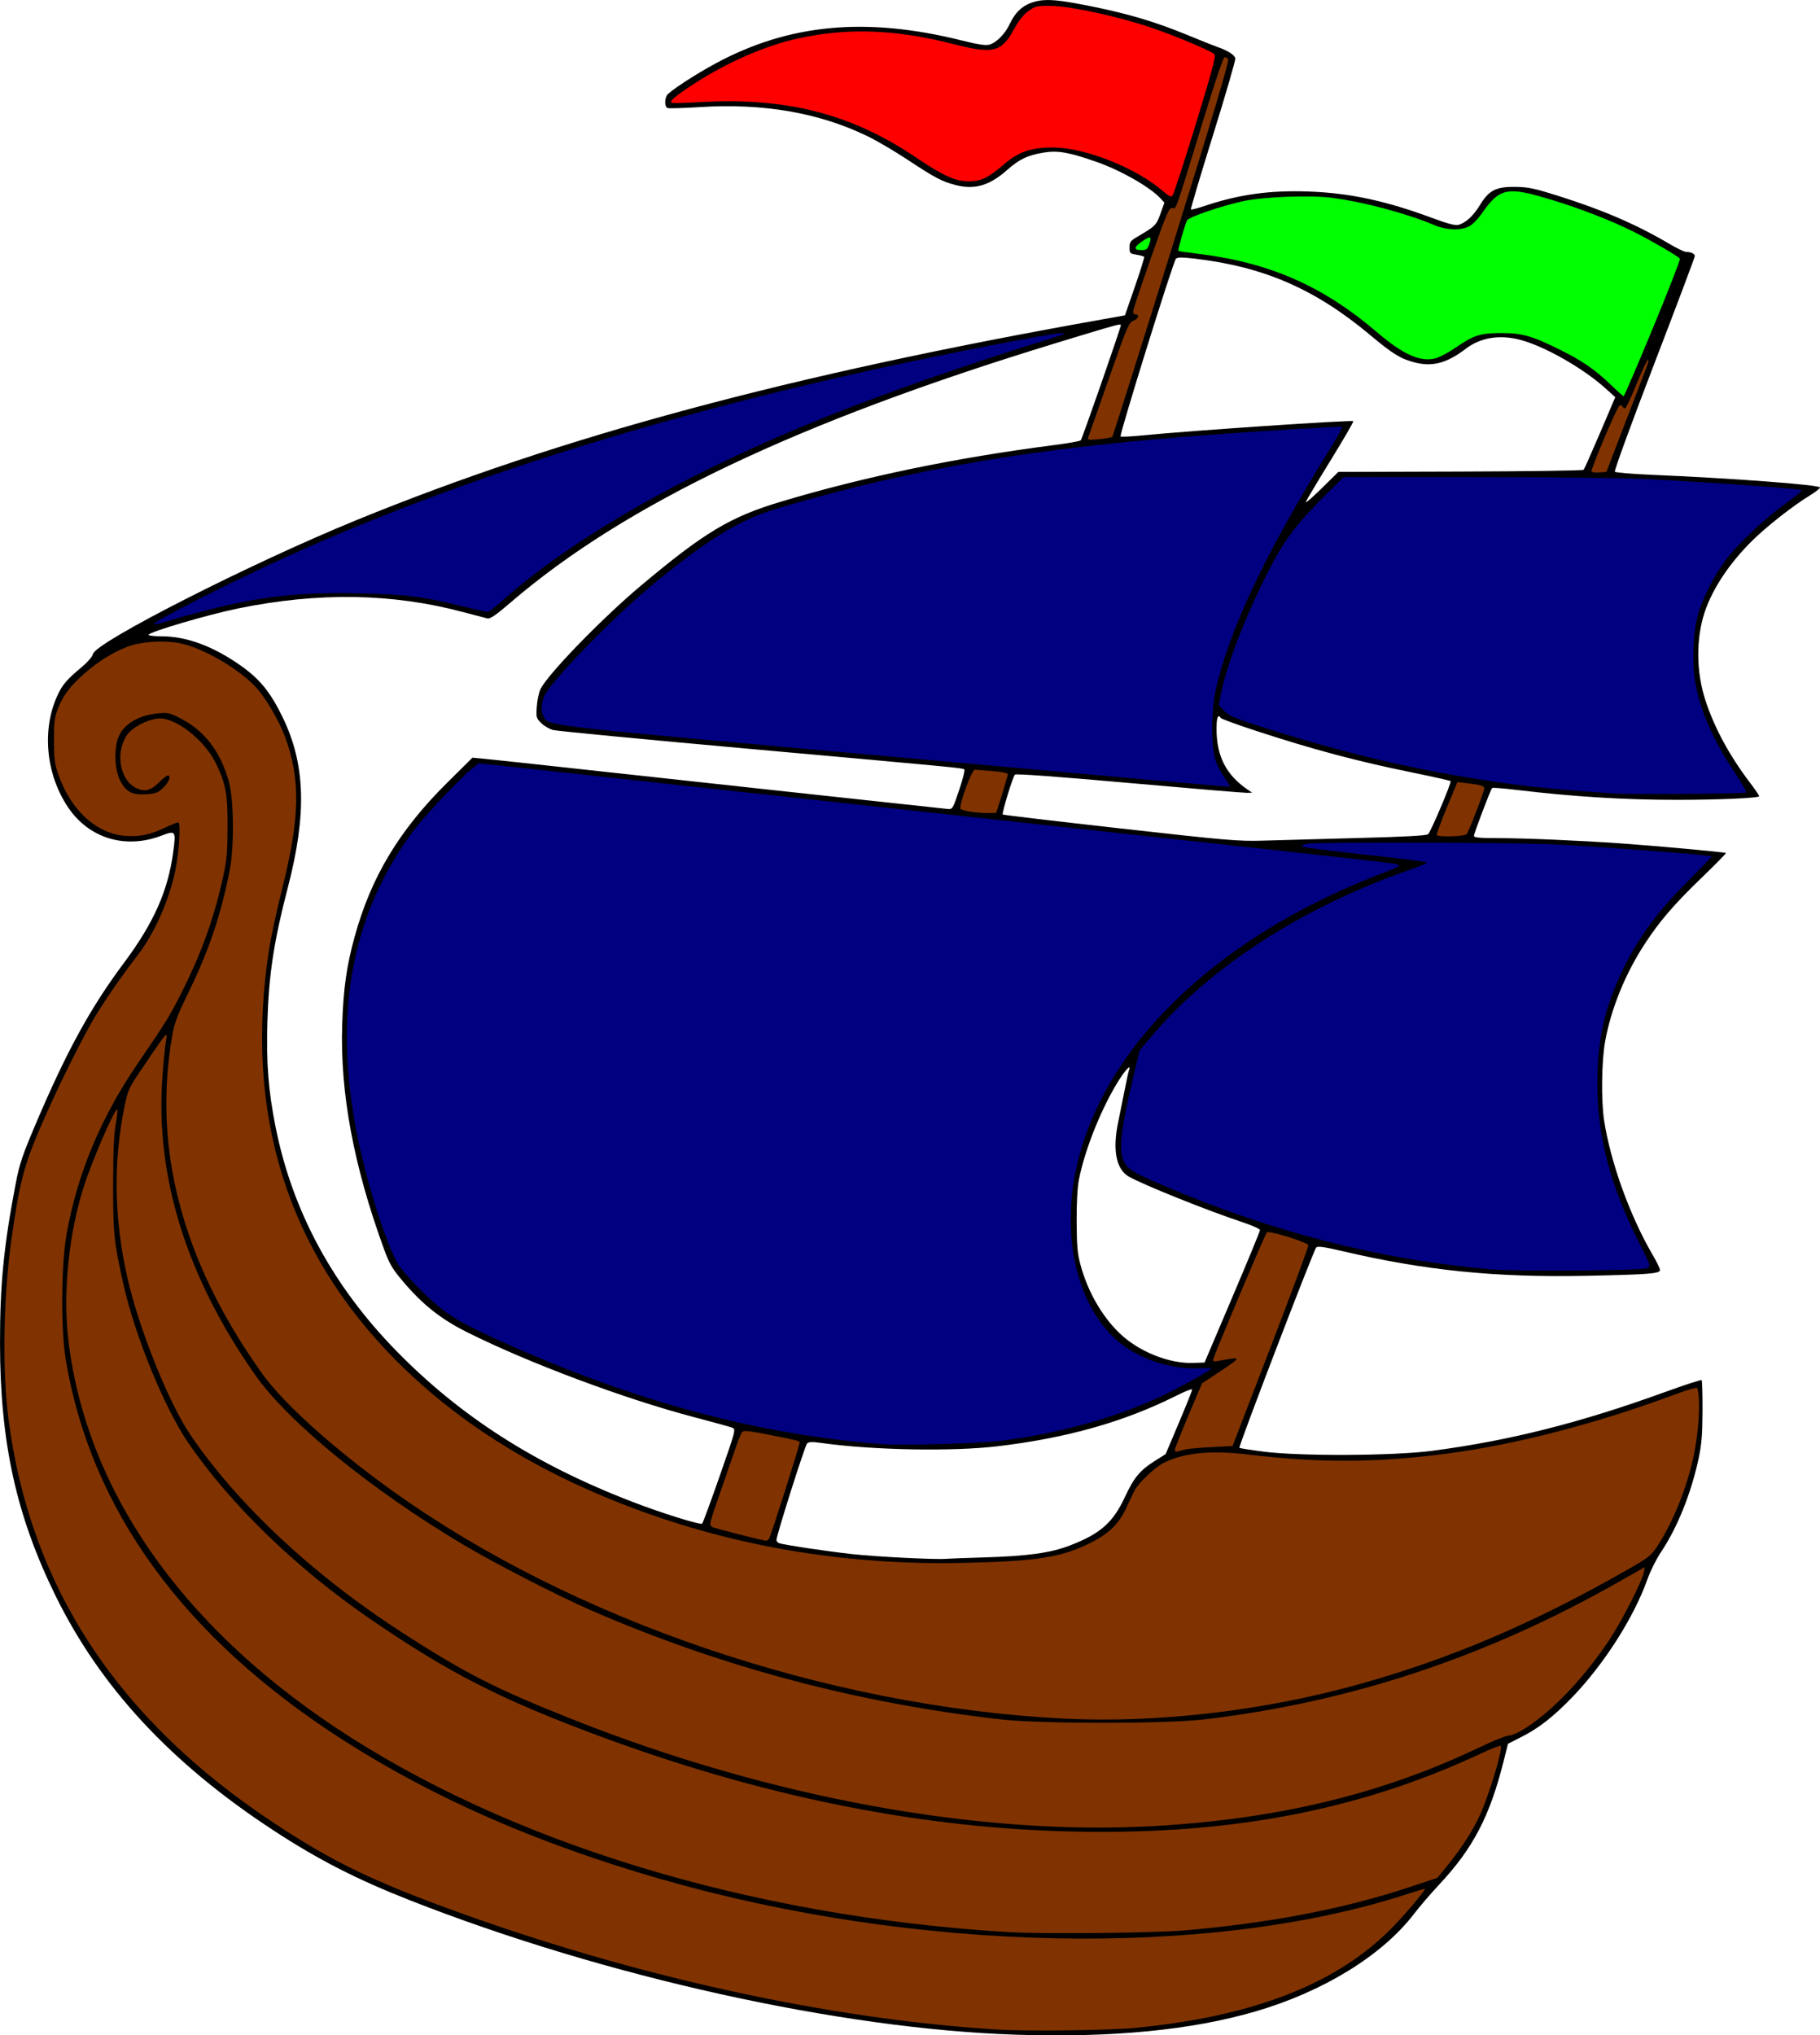 <?xml version="1.0" encoding="UTF-8"?>
<svg version="1.1" viewBox="0 0 1395.2 1560.1" xmlns="http://www.w3.org/2000/svg">
<g transform="translate(-802.11 -194.94)" stroke-width="1.333">
<path d="m1601.7 195.1c-2.546 0.224-4.82 0.68-7.109 1.346-8.406 2.444-14.228 7.795-18.498 17.006-3.413 7.362-10.154 14.191-15.5 15.703-2.86 0.809-8.582-0.055-21.248-3.209-73.346-18.263-132.29-12.772-188.57 17.564-16.01 8.63-35.934 21.695-37.473 24.57-1.892 3.535-1.578 8.863 0.57 9.688 1.025 0.393 12.214 0.06 24.861-0.74 48.734-3.084 91.525 4.373 128.6 22.41 7.017 3.414 20.699 11.454 30.404 17.867 21.257 14.048 26.473 16.79 37.119 19.518 14.392 3.687 25.8 0.353 39.15-11.441 9.632-8.509 15.743-11.426 28.268-13.494 10.714-1.769 19.251-0.264 40.396 7.127 18.598 6.5 40.976 19.261 49.035 27.961l3.035 3.275-3.035 8.494c-3.151 8.82-3.798 9.468-17.533 17.561-5.474 3.225-6.168 4.159-6.168 8.316 0 4.438 0.282 4.731 5.363 5.543 2.95 0.472 5.585 1.228 5.859 1.682 0.274 0.454-2.933 10.724-7.127 22.824l-7.625 22-17.234 3.062c-240.79 42.778-414.35 89.473-571.9 153.87-81.067 33.132-200.21 93.687-202 102.67-0.392 1.965-3.967 6.108-8.666 10.043-11.563 9.682-14.762 13.445-18.637 21.918-11.935 26.096-8.752 59.96 8.006 85.168 15.984 24.044 43.921 32.665 71.688 22.125 11.123-4.222 11.344-3.92 9.15 12.553-3.945 29.634-14.94 54.364-37.73 84.869-25.604 34.27-44.061 67.933-67.475 123.06-10.485 24.688-12.637 31.072-15.498 46-9.208 48.04-12.101 77.466-12.057 122.67 0.074 75.906 12.426 132.05 42.543 193.37 34.515 70.279 88.545 128.49 166.77 179.69 34.576 22.628 64.043 37.722 105.24 53.898 148.78 58.428 329.66 98.536 464 102.89 74.197 2.403 134.57-3.447 183.86-17.818 52.003-15.162 97.09-42.885 121.49-74.697 4.392-5.726 13.179-15.956 19.523-22.734 25.718-27.473 38.579-52.064 49.086-93.84l3.5-13.91 10.686-5.422c13.097-6.646 24.495-15.611 38.803-30.514 24.41-25.426 47.076-61.037 57.436-90.242 2.211-6.233 6.824-15.496 10.25-20.582 12.549-18.629 23.194-45.05 28.912-71.754 2.333-10.894 2.946-18.306 3.025-36.549 0.054-12.586-0.252-23.236-0.68-23.666-0.427-0.43-13.2 3.725-28.383 9.234-64.676 23.466-118.8 37.129-178.01 44.934-29.634 3.906-101.2 4.268-129.4 0.652-9.846-1.262-18.19-2.585-18.543-2.938-0.876-0.876 56.926-151.61 58.883-153.55 1.188-1.18 6.026-0.503 20.227 2.83 63.158 14.822 117.39 20.308 186.67 18.885 48.042-0.987 56.666-1.661 56.666-4.43 0-1.065-2.506-6.226-5.568-11.471-17.463-29.9-32.242-70.732-37.256-102.93-2.378-15.27-2.023-45.418 0.711-60.666 4.488-25.028 15.451-52.025 30.443-74.963 11.401-17.443 22.192-30.007 43.18-50.271 10.736-10.366 19.289-19.075 19.006-19.355-0.636-0.629-53.401-5.45-80.516-7.356-31.439-2.21-74.299-4.05-94.334-4.053-14.007-0.002-18.332-0.405-18.332-1.709 0-1.869 12.806-35.544 13.953-36.691 0.39-0.39 8.96 0.281 19.045 1.49 42.942 5.151 82.085 7.573 122.46 7.574 32.465 9.4e-4 63.211-1.363 63.211-2.803 0-0.581-3.094-5.138-6.877-10.127-16.069-21.192-27.551-42.434-34.449-63.736-7.001-21.619-7.154-47.181-0.402-67.334 6.062-18.093 19.214-37.764 36.772-55.002 11.166-10.963 31.39-26.789 43.967-34.406 4.17-2.525 7.598-5.226 7.619-6.002 0.055-2.045-67.52-7.132-129.71-9.764-14.527-0.615-26.924-1.652-27.547-2.305-0.633-0.663 12.642-37.036 30.08-82.42 17.167-44.677 31.211-81.964 31.211-82.857 0-1.811-2.942-3.244-6.664-3.244-1.346 0-7.044-2.717-12.662-6.039-25.097-14.838-50.782-25.966-84.674-36.688-18.848-5.962-23.622-6.981-33.332-7.115-15.01-0.207-20.48 2.56-27.32 13.82-5.151 8.48-11.092 13.918-16.744 15.328-2.347 0.585-8.518-1.059-19.965-5.318-35.514-13.214-63.243-19.143-94.816-20.275-29.552-1.06-53.282 2.225-79.41 10.996-5.551 1.863-10.368 3.111-10.707 2.772-0.339-0.339 7.272-25.925 16.914-56.857 9.642-30.933 17.347-57.445 17.123-58.914-0.4-2.621-5.805-6.078-13.742-8.789-2.2-0.751-12.869-5.013-23.711-9.471-23.532-9.676-44.35-15.897-71.912-21.486-20.3-4.117-30.384-5.538-38.022-4.867zm105.9 197.25c2.262-0.003 5.618 0.288 10.578 0.873 53.069 6.259 92.235 23.341 134.38 58.605 17.399 14.56 23.298 18.176 34.221 20.975 13.504 3.46 24.586 0.455 39.049-10.584 11.198-8.548 25.71-10.929 41.576-6.822 18.368 4.754 48.075 21.601 65.119 36.93l7.842 7.051-11.646 27.314c-6.405 15.023-12.085 27.786-12.623 28.363s-43.064 1.178-94.502 1.334l-93.523 0.283-12.875 12.668c-7.081 6.967-12.518 11.631-12.082 10.367 0.436-1.264 8.965-15.566 18.953-31.783 9.989-16.217 17.854-29.793 17.476-30.17-1.058-1.058-125.79 7.349-160.09 10.791-9.591 0.962-17.834 1.385-18.316 0.939-1.117-1.032 40.354-134.15 42.443-136.24 0.591-0.591 1.761-0.888 4.023-0.891zm-47.375 51.393c0.974-0.093 1.119 0.132 1.119 0.484 0 1.941-29.602 86.936-30.728 88.23-0.535 0.615-9.589 2.23-20.121 3.588-76.257 9.835-145.53 24.185-209.82 43.461-38.87 11.655-58.621 23.503-107.27 64.348-29.586 24.841-70.68 67.114-76.859 79.064-1.252 2.42-2.562 8.423-2.914 13.34-0.61 8.523-0.454 9.124 3.324 12.902 2.18 2.18 6.308 4.588 9.174 5.354 2.866 0.765 72.111 7.395 153.88 14.732 156.63 14.055 159.57 14.336 161.34 15.432 0.616 0.381-1.145 7.436-3.916 15.678-4.944 14.705-5.11 14.978-8.898 14.658-3.849-0.325-225.39-24.362-303.86-32.969-22.733-2.493-45.62-4.944-50.859-5.445l-9.525-0.91-19.334 19.158c-36.896 36.56-58.385 72.332-71.008 118.2-6.159 22.38-8.582 39.449-9.508 66.955-1.761 52.297 8.713 108.6 32.094 172.51 4.048 11.065 6.302 14.936 14.041 24.127 15.206 18.057 29.148 29.183 49.154 39.228 47.075 23.634 121.39 51.445 174.95 65.469 14.3 3.744 27.276 7.328 28.834 7.965 2.765 1.129 2.531 2.02-9.631 36.824-6.855 19.618-12.93 36.123-13.5 36.676-1.27 1.233-31.194-8.106-53.447-16.68-74.43-28.675-131.7-65.278-180.96-115.66-48.79-49.894-79.709-107.18-92.576-171.52-5.571-27.856-7.23-49.12-6.303-80.799 1.058-36.118 4.938-61.637 15.635-102.81 14.71-56.628 13.552-94.578-3.988-130.67-9.223-18.977-17.301-29.005-31.498-39.104-21.382-15.209-42.007-22.896-61.439-22.896-5.383 0-9.787-0.498-9.787-1.107 0-2.124 44.981-15.386 68.666-20.244 61.482-12.611 118.52-11.667 172.67 2.859 8.433 2.262 16.655 4.413 18.27 4.779 2.268 0.514 6.334-2.256 17.883-12.182 87.756-75.419 220.02-138.37 417.18-198.56 36.252-11.067 46.626-14.196 49.547-14.475zm76.35 300.18c0.409 0.061 0.879 0.513 1.408 1.369 0.438 0.708 12.625 5.155 27.08 9.883 44.102 14.423 77.284 23.254 120.63 32.104 15.226 3.108 28.019 5.984 28.428 6.393 0.902 0.902-14.938 38.338-17.186 40.617-1.145 1.161-16.217 2.002-53.594 2.988-28.6 0.755-61.3 1.655-72.666 2-19.212 0.584-26.952-0.076-109.94-9.369-49.098-5.498-89.564-10.291-89.924-10.65-0.858-0.858 7.688-28.867 9.318-30.543 0.809-0.831 32 1.442 87.566 6.383 47.47 4.221 88.109 7.621 90.309 7.555l4-0.119-3.334-2.264c-16.548-11.237-23.949-25.617-23.984-46.598-0.011-6.585 0.655-9.931 1.881-9.748zm-68.826 269.19c0.403-0.026 0.397 0.621-0.16 2.072-0.39 1.015-1.983 8.364-3.541 16.332s-3.704 18.612-4.768 23.652c-4.502 21.329-1.493 36.302 8.399 41.783 12.07 6.689 60.309 25.999 87.334 34.961 7.15 2.371 13 5.026 13 5.898s-9.565 24.073-21.254 51.557l-21.252 49.971-9.08 0.285c-17.229 0.544-39.009-7.768-53.447-20.398-14.622-12.791-26.64-32.964-32.502-54.555-2.408-8.87-2.917-14.484-3.014-33.332-0.074-14.194 0.563-26.156 1.703-32 4.663-23.907 17.973-56.732 31.512-77.713 3.322-5.148 6.185-8.457 7.07-8.514zm48.02 246.77c0.159 0.011 0.244 0.062 0.244 0.158 0 0.768-4.575 12.212-10.166 25.432l-10.166 24.035-8.426 5.32c-11.24 7.098-15.894 12.711-22.691 27.356-9.185 19.789-18.803 28.312-42.102 37.311-15.025 5.803-32.464 8.223-66.449 9.223-13.566 0.399-26.468 0.877-28.668 1.062-8.438 0.71-54.375-1.624-72.754-3.697-19.278-2.174-50.53-6.841-54.912-8.199-1.283-0.398-2.334-1.545-2.334-2.549 0-3.507 21.712-72.011 23.4-73.832 1.395-1.505 3.593-1.575 12.152-0.383 38.707 5.389 99.398 6.483 133.78 2.41 53.36-6.32 97.338-18.769 137.42-38.9 5.733-2.879 10.552-4.82 11.668-4.746z"/>
<path d="m1740.8 238.67c-0.827 4e-3 -7.97 21.154-15.875 47-22.773 74.46-20.911 69.156-24.121 68.713-2.539-0.35-4.087 3.261-16.412 38.279-7.485 21.267-13.644 39.717-13.686 41-0.041 1.283 0.824 2.334 1.924 2.334 3.402 0 2.203 3.339-1.732 4.824-3.472 1.31-4.784 4.418-18.844 44.625-8.312 23.769-15.433 44.063-15.826 45.098-0.59 1.554 0.871 1.732 8.416 1.027 5.022-0.469 9.584-1.314 10.137-1.879 0.553-0.565 21.068-65.528 45.59-144.36 31.221-100.37 44.188-143.83 43.26-145-0.729-0.917-2.003-1.664-2.83-1.66zm324.67 231.99c-0.624 0-4.582 8.401-8.797 18.668-4.215 10.267-8.163 18.666-8.775 18.666-0.612 0-1.503-0.632-1.98-1.404-0.477-0.772-1.479-1.2-2.225-0.951-1.736 0.579-22.369 49.324-21.484 50.756 0.365 0.591 3.075 0.892 6.023 0.67l5.359-0.404 14.535-38c7.994-20.9 15.421-40.25 16.506-43 1.085-2.75 1.462-5 0.838-5zm-1145.2 216.2c-7.945 0.431-15.707 1.836-21.299 4.111-11.435 4.653-21.17 10.74-31.586 19.746-11.127 9.621-16.897 17.174-20.836 27.273-2.695 6.91-3.113 10.269-3.061 24.666 0.052 14.406 0.525 17.975 3.484 26.311 9.76 27.495 29.225 45.106 51.627 46.709 10.726 0.767 18.676-0.926 30.268-6.449 4.505-2.146 8.941-3.902 9.857-3.902 2.133 0 0.75 22.504-2.287 37.229-4.579 22.2-16.011 47.9-28.59 64.271-11.508 14.978-21.618 29.37-30.283 43.109-10.827 17.167-31.306 58.298-45.266 90.91-11.926 27.86-15.613 42.37-21.473 84.48-6.155 44.233-7.057 100.02-2.219 137.33 16.697 128.78 83.761 230.66 204.07 310 43.401 28.622 73.092 43.17 133.04 65.182 140.49 51.587 291.03 84.762 420.96 92.772 22.791 1.405 85.363 0.649 105.33-1.272 88.113-8.475 150.89-32.133 193.31-72.856 11.039-10.596 30.889-33.824 28.904-33.824-0.34 0-7.128 2.095-15.084 4.654-151.7 48.8-375.22 44.078-570.47-12.049-94.099-27.051-173.82-61.924-243.33-106.44-122.1-78.196-193.81-176.6-212.91-292.17-3.741-22.639-3.393-72.766 0.662-95.49 8.306-46.54 26.343-89.802 54.693-131.18 21.724-31.703 24.783-36.697 34.736-56.693 14.847-29.827 24.26-56.54 30.992-87.973 2.425-11.32 3.007-18.34 3.047-36.668 0.055-25.242-1.398-33.108-8.992-48.666-8.879-18.192-31.637-35.756-44.459-34.311-8.665 0.977-20.034 7.085-23.773 12.775-9.313 14.17-5.056 35.499 8.189 41.033 6.036 2.522 10.461 1.188 16.674-5.025 2.827-2.827 5.739-5.139 6.473-5.139 2.889 0 1.093 5.042-3.318 9.318-4.039 3.915-5.738 4.587-12.9 5.106-10.967 0.793-15.924-1.847-20.428-10.885-3.712-7.449-4.577-21.08-1.939-30.576 3.099-11.16 15.012-19.023 31.098-20.525 7.935-0.741 9.014-0.483 18.248 4.369 17.939 9.427 29.949 25.412 36.158 48.125 3.826 13.995 4.142 49.647 0.6 67.734-6.722 34.32-15.842 61.367-31.549 93.572-8.677 17.79-10.873 23.635-12.539 33.334-8.795 51.217-4.708 100.86 12.479 151.55 12.151 35.842 31.139 71.917 56.539 107.42 16.417 22.949 54.609 57.328 99.553 89.615 137.98 99.12 332.53 165.3 513.62 174.72 72.814 3.786 155.76-5.942 230.28-27.01 68.225-19.286 130.71-45.942 200.12-85.365 19.765-11.226 20.931-12.122 26.17-20.127 11.971-18.291 22.937-45.785 27.805-69.713 3.86-18.974 5.096-42.725 2.648-50.871-0.301-1.002-6.645 0.76-18.219 5.061-59.673 22.175-121.99 38.276-174.43 45.066-53.903 6.98-97.251 7.144-152 0.578-28.37-3.402-49.336-1.298-64.608 6.48-6.733 3.43-19.392 15.5-22.291 21.254-1.227 2.437-4.154 8.58-6.504 13.648-5.235 11.292-12.622 18.714-25.197 25.322-22.746 11.953-42.261 15.17-99.4 16.387-92.959 1.98-180.7-13.293-263.33-45.838-68.935-27.15-125.72-63.298-171.33-109.06-83.816-84.095-116.73-189.73-97.852-314.03 1.504-9.9 5.991-30.899 9.971-46.666 14.005-55.493 14.589-85.09 2.328-118-4.308-11.564-14.044-28.358-21.115-36.422-12.047-13.739-38.141-29.533-56.666-34.299-6.331-1.629-14.461-2.175-22.406-1.744zm629.22 98.027c-2.421-0.301-12.824 28.297-10.969 30.152 1.531 1.531 14.696 3.405 22.066 3.141l5.25-0.189 4.391-14c2.415-7.7 4.403-14.696 4.418-15.547 0.017-0.991-4.163-1.867-11.641-2.438-6.417-0.49-12.498-0.993-13.516-1.119zm369.85 9.557-8.195 19.773c-4.508 10.876-7.923 20.223-7.588 20.773 1.101 1.81 21.334 1.149 22.908-0.748 1.657-1.996 13.534-32.796 13.539-35.107 0-1.778-3.332-2.745-13.385-3.875l-7.279-0.816zm-989.84 193.6c-0.878 0.054-5.808 6.985-20.355 28.617-8.305 12.349-9.165 14.317-11.658 26.666-8.606 42.631-7.94 85.048 2.043 129.93 8.687 39.056 31.713 96.711 48.498 121.43 36.478 53.726 94.968 108.25 163.31 152.24 47.872 30.814 70.9 42.528 129.11 65.678 150.93 60.028 311.83 89.608 446.23 82.029v-0.008c95.03-5.359 174.74-24.594 249.17-60.129 10.577-5.05 20.739-9.182 22.58-9.182 1.841 0 6.101-1.599 9.465-3.553 21.61-12.546 46.949-38.551 67.646-69.424 9.382-13.994 25.258-44.984 26.611-51.943l0.826-4.252-19.816 11.254c-101.83 57.826-206.22 92.419-318.48 105.53-29.209 3.412-124.22 3.408-154.67 0-109.85-12.318-215.26-40.326-314.67-83.605-25.033-10.899-73.829-35.962-98-50.338-70.326-41.827-134.06-93.754-159.44-129.91-52.81-75.212-76.835-152.26-71.291-228.64 0.817-11.26 1.99-23.17 2.606-26.465 0.616-3.295 0.746-5.967 0.291-5.939zm-37.514 57.277c-2.332 0-19.593 39.968-25.912 60-11.497 36.446-15.87 81.653-11.42 118.04 13.783 112.69 84.742 215.52 203.54 294.96 132.98 88.922 319.36 145.72 517.14 157.6 24.953 1.499 110.12 0.721 133.33-1.217 65.378-5.458 123.45-16.534 173.05-33.006l22.385-7.434 8.174-10.133c10.806-13.399 18.936-26.074 24.361-37.98 7.12-15.625 17.568-50.329 15.943-52.957-0.342-0.553-7.063 2.014-14.936 5.703-95.689 44.844-198.16 63.733-323.53 59.641-114.39-3.734-232.06-28.12-353.45-73.25-75.149-27.94-115.16-48.432-175.33-89.801-56.416-38.786-106.46-87.284-138.89-134.6-18.156-26.489-40.882-81.964-49.662-121.23-7.33-32.781-8.021-39.465-7.963-76.99 0.039-25.46 0.613-38.406 2.057-46.332 1.102-6.05 1.602-11 1.109-11zm881.89 94.08c-0.304 0.023-0.512 0.084-0.609 0.188-1.5 1.593-41.26 95.751-41.26 97.709 0 1.209 1.231 1.422 4.332 0.752 2.383-0.515 6.734-1.265 9.668-1.668 6.924-0.95 5.784 0.261-10.172 10.811l-12.293 8.129-10.436 24.662c-5.739 13.564-10.434 25.453-10.434 26.422 0 1.052 0.94 1.483 2.334 1.068 1.283-0.381 4.021-1.097 6.084-1.59 2.063-0.493 10.984-1.27 19.824-1.729l16.074-0.834 29.217-75.961c16.069-41.778 29.048-76.838 28.842-77.91-0.412-2.141-26.61-10.395-31.172-10.049zm-399.82 152.48c-1.577-0.031-2.468 0.174-2.887 0.596-0.825 0.831-3.012 6.012-4.859 11.512s-7.295 21.244-12.106 34.986c-8.491 24.256-8.667 25.027-6.061 26.422 2.086 1.116 37.495 10.11 41.363 10.506 0.46 0.047 1.441-0.663 2.182-1.58 1.116-1.382 22.854-69.59 23.457-73.6 0.2-1.331-0.929-1.613-26.476-6.621-7.447-1.46-11.984-2.169-14.613-2.221z" fill="#803300"/>
<path d="m1616.8 450.28c-2.804-0.241-13.475 1.557-38.887 6.348-219.65 41.41-403.65 96.022-555.9 164.99-42.415 19.214-102 49.468-102 51.789 0 0.539 4.649-0.508 10.332-2.326 5.683-1.818 19.334-5.603 30.334-8.41 41.961-10.71 70.481-13.904 115.78-12.969 35.694 0.737 49.73 2.455 79.014 9.67 10.336 2.547 19.528 4.631 20.428 4.631 0.899 0 5.643-3.584 10.541-7.965 54.895-49.097 143.11-99.297 248.9-141.63 44.043-17.626 107.87-40.05 158.67-55.742 12.467-3.851 22.917-7.226 23.223-7.498 0.558-0.498 0.497-0.804-0.438-0.885zm214.12 71.881c-0.999-0.607-63.932 3.22-106.91 6.5-95.79 7.312-166.74 17.2-239.45 33.367-29.134 6.478-74.159 18.463-93.199 24.809-25.653 8.55-51.84 25.247-91.242 58.18-30.613 25.586-76.419 73.022-80.924 83.805-2.219 5.31-2.385 11.69-0.402 15.395 3.729 6.968 1.288 6.67 204.65 25.072 243.77 22.058 321.14 28.951 321.6 28.656 0.203-0.129-1.691-3.297-4.209-7.039-7.611-11.31-9.447-18.622-9.428-37.568 0.013-10.882 0.85-20.6 2.414-28 9.708-45.926 38.455-106.86 88.014-186.56 5.494-8.835 9.579-16.312 9.08-16.615zm1.15 38.508-12.145 12c-23.217 22.939-33.608 36.595-45.148 59.334-17.911 35.292-31.842 71.147-36.522 94l-1.91 9.334 4.139 4.377c3.415 3.612 7.757 5.55 24.834 11.086 60.673 19.667 115.54 32.973 172.11 41.74 33.529 5.196 53.654 7.296 101.91 10.635 12.08 0.836 100.43 0.182 101.36-0.75 0.501-0.502-3.39-7.346-8.646-15.207-16.503-24.68-25.999-46.143-30.143-68.133-2.922-15.506-1.994-39.606 2.064-53.697 3.553-12.335 12.579-29.919 21.303-41.5 9.259-12.292 30.452-32.197 45.861-43.076 7.16-5.056 12.535-9.638 11.943-10.182-1.133-1.042-62.672-5.488-114.41-8.266-19.033-1.022-69.73-1.655-133.64-1.67l-102.97-0.025zm-662.94 219.28-4.894 3.893c-9.145 7.276-36.963 36.783-45.406 48.162-47.533 64.064-61.481 140.06-42.828 233.34 7.891 39.461 24.676 90.836 33.104 101.33 8.66 10.78 20.715 22.908 30.766 30.949 10.873 8.7 24.355 15.825 57.471 30.377 97.213 42.718 188.39 66.712 280.67 73.861 15.019 1.164 74.196-0.435 90.648-2.449 46.295-5.667 93.164-19.028 128.75-36.703 13.771-6.839 33.254-17.792 33.264-18.701 0-0.367-4.523-0.469-10.061-0.227-19.304 0.845-42.224-6.205-57.59-17.717-35.078-26.281-49.022-84.1-34.301-142.23 23.204-91.632 110.56-173.4 235.62-220.54 5.683-2.143 10.334-4.331 10.334-4.861 0-1.473-0.478-1.529-130.67-15.729-67.1-7.319-182.6-19.927-256.67-28.018-74.067-8.09-145.47-15.884-158.67-17.32-13.2-1.436-54.498-5.941-91.774-10.01l-67.772-7.396zm722.5 60.832c-43.94-0.141-84.699 0.154-87.955 0.994-2.017 0.521-3.666 1.415-3.666 1.988s21.6 3.364 48 6.203c26.4 2.839 48 5.577 48 6.084 0 0.507-6.451 3.193-14.334 5.967-81.737 28.759-151.39 73.739-196.58 126.95l-9.311 10.961-4.416 18.371c-9.845 40.954-11.869 58.084-7.861 66.529 3.01 6.344 6.875 8.742 30.07 18.652 84.514 36.111 165.95 56.954 251.76 64.436 20.225 1.763 115.9 0.983 119.52-0.975 2.805-1.515 2.7-1.843-6.133-19.307-22.072-43.642-32.038-81.332-32.049-121.2-0.013-31.063 4.172-52.972 14.875-77.963 12.704-29.662 27.755-51.209 54.725-78.338 10.136-10.196 18.271-18.661 18.078-18.811-1.198-0.927-75.296-6.64-115.68-8.92-15.984-0.902-63.105-1.48-107.04-1.621z" fill="#000080"/>
<path d="m1962.9 341.61c-11.182-0.374-16.58 4.977-25.691 18.105-2.18 3.141-5.895 6.888-8.256 8.328-6.155 3.753-17.597 3.512-27.332-0.574-21.58-9.058-54.082-17.734-78.295-20.904-16.542-2.166-52.458-0.834-68 2.522-16.892 3.647-41.877 12.183-43.209 14.762-1.714 3.319-7.261 22.799-6.658 23.381 0.294 0.284 6.235 1.187 13.201 2.006 55.998 6.584 97.028 24.428 139.33 60.594 20.046 17.137 33.407 22.967 44.998 19.637 3.118-0.896 10.004-4.611 15.303-8.258 13.771-9.479 18.482-10.956 35.031-10.975 15.824-0.018 23.707 2.288 46 13.453 15.939 7.983 25.788 14.81 37.211 25.801 5.201 5.004 9.817 9.119 10.258 9.143 0.441 0.023 10.5-23.403 22.352-52.057 11.852-28.654 21.208-52.651 20.791-53.326-1.085-1.756-21.461-13.636-35.354-20.613-16.757-8.416-41.505-18.046-63.258-24.613-12.926-3.902-21.717-6.186-28.426-6.41zm-279.71 35.373c-0.621 0.012-1.572 0.436-2.865 1.24-9.093 5.656-10.046 8.447-2.887 8.447 3.018 0 4.261-0.81 5.254-3.42 1.643-4.323 1.865-6.294 0.498-6.268z" fill="#0f0"/>
<path d="m1718.6 290.72c12.825-41.876 15.772-52.937 14.441-54.198-3.039-2.88-32.324-15.113-50.483-21.087-25.303-8.325-60.318-15.808-74.731-15.971-10.777-0.122-11.917 0.135-17.216 3.87-3.909 2.756-7.377 7.099-11.148 13.962-9.733 17.715-15.924 19.25-46.278 11.474-44.005-11.273-80.723-12.688-118.41-4.561-25.727 5.548-55.444 18.5-81.409 35.482-14.124 9.238-18.349 12.86-16.398 14.061 0.586 0.36 10.665 0.115 22.398-0.546 65.974-3.714 115.35 8.995 164.99 42.463 20.793 14.02 30.243 18.295 40.344 18.248 9.627-0.044 15.009-2.651 27.328-13.236 10.935-9.396 20.562-12.682 37.146-12.677 24.77 7e-3 64.208 15.71 84.86 33.788 4.076 3.568 5.701 4.3 6.892 3.106 0.857-0.86 8.81-25.239 17.672-54.176z" fill="#f00"/>
</g>
</svg>
